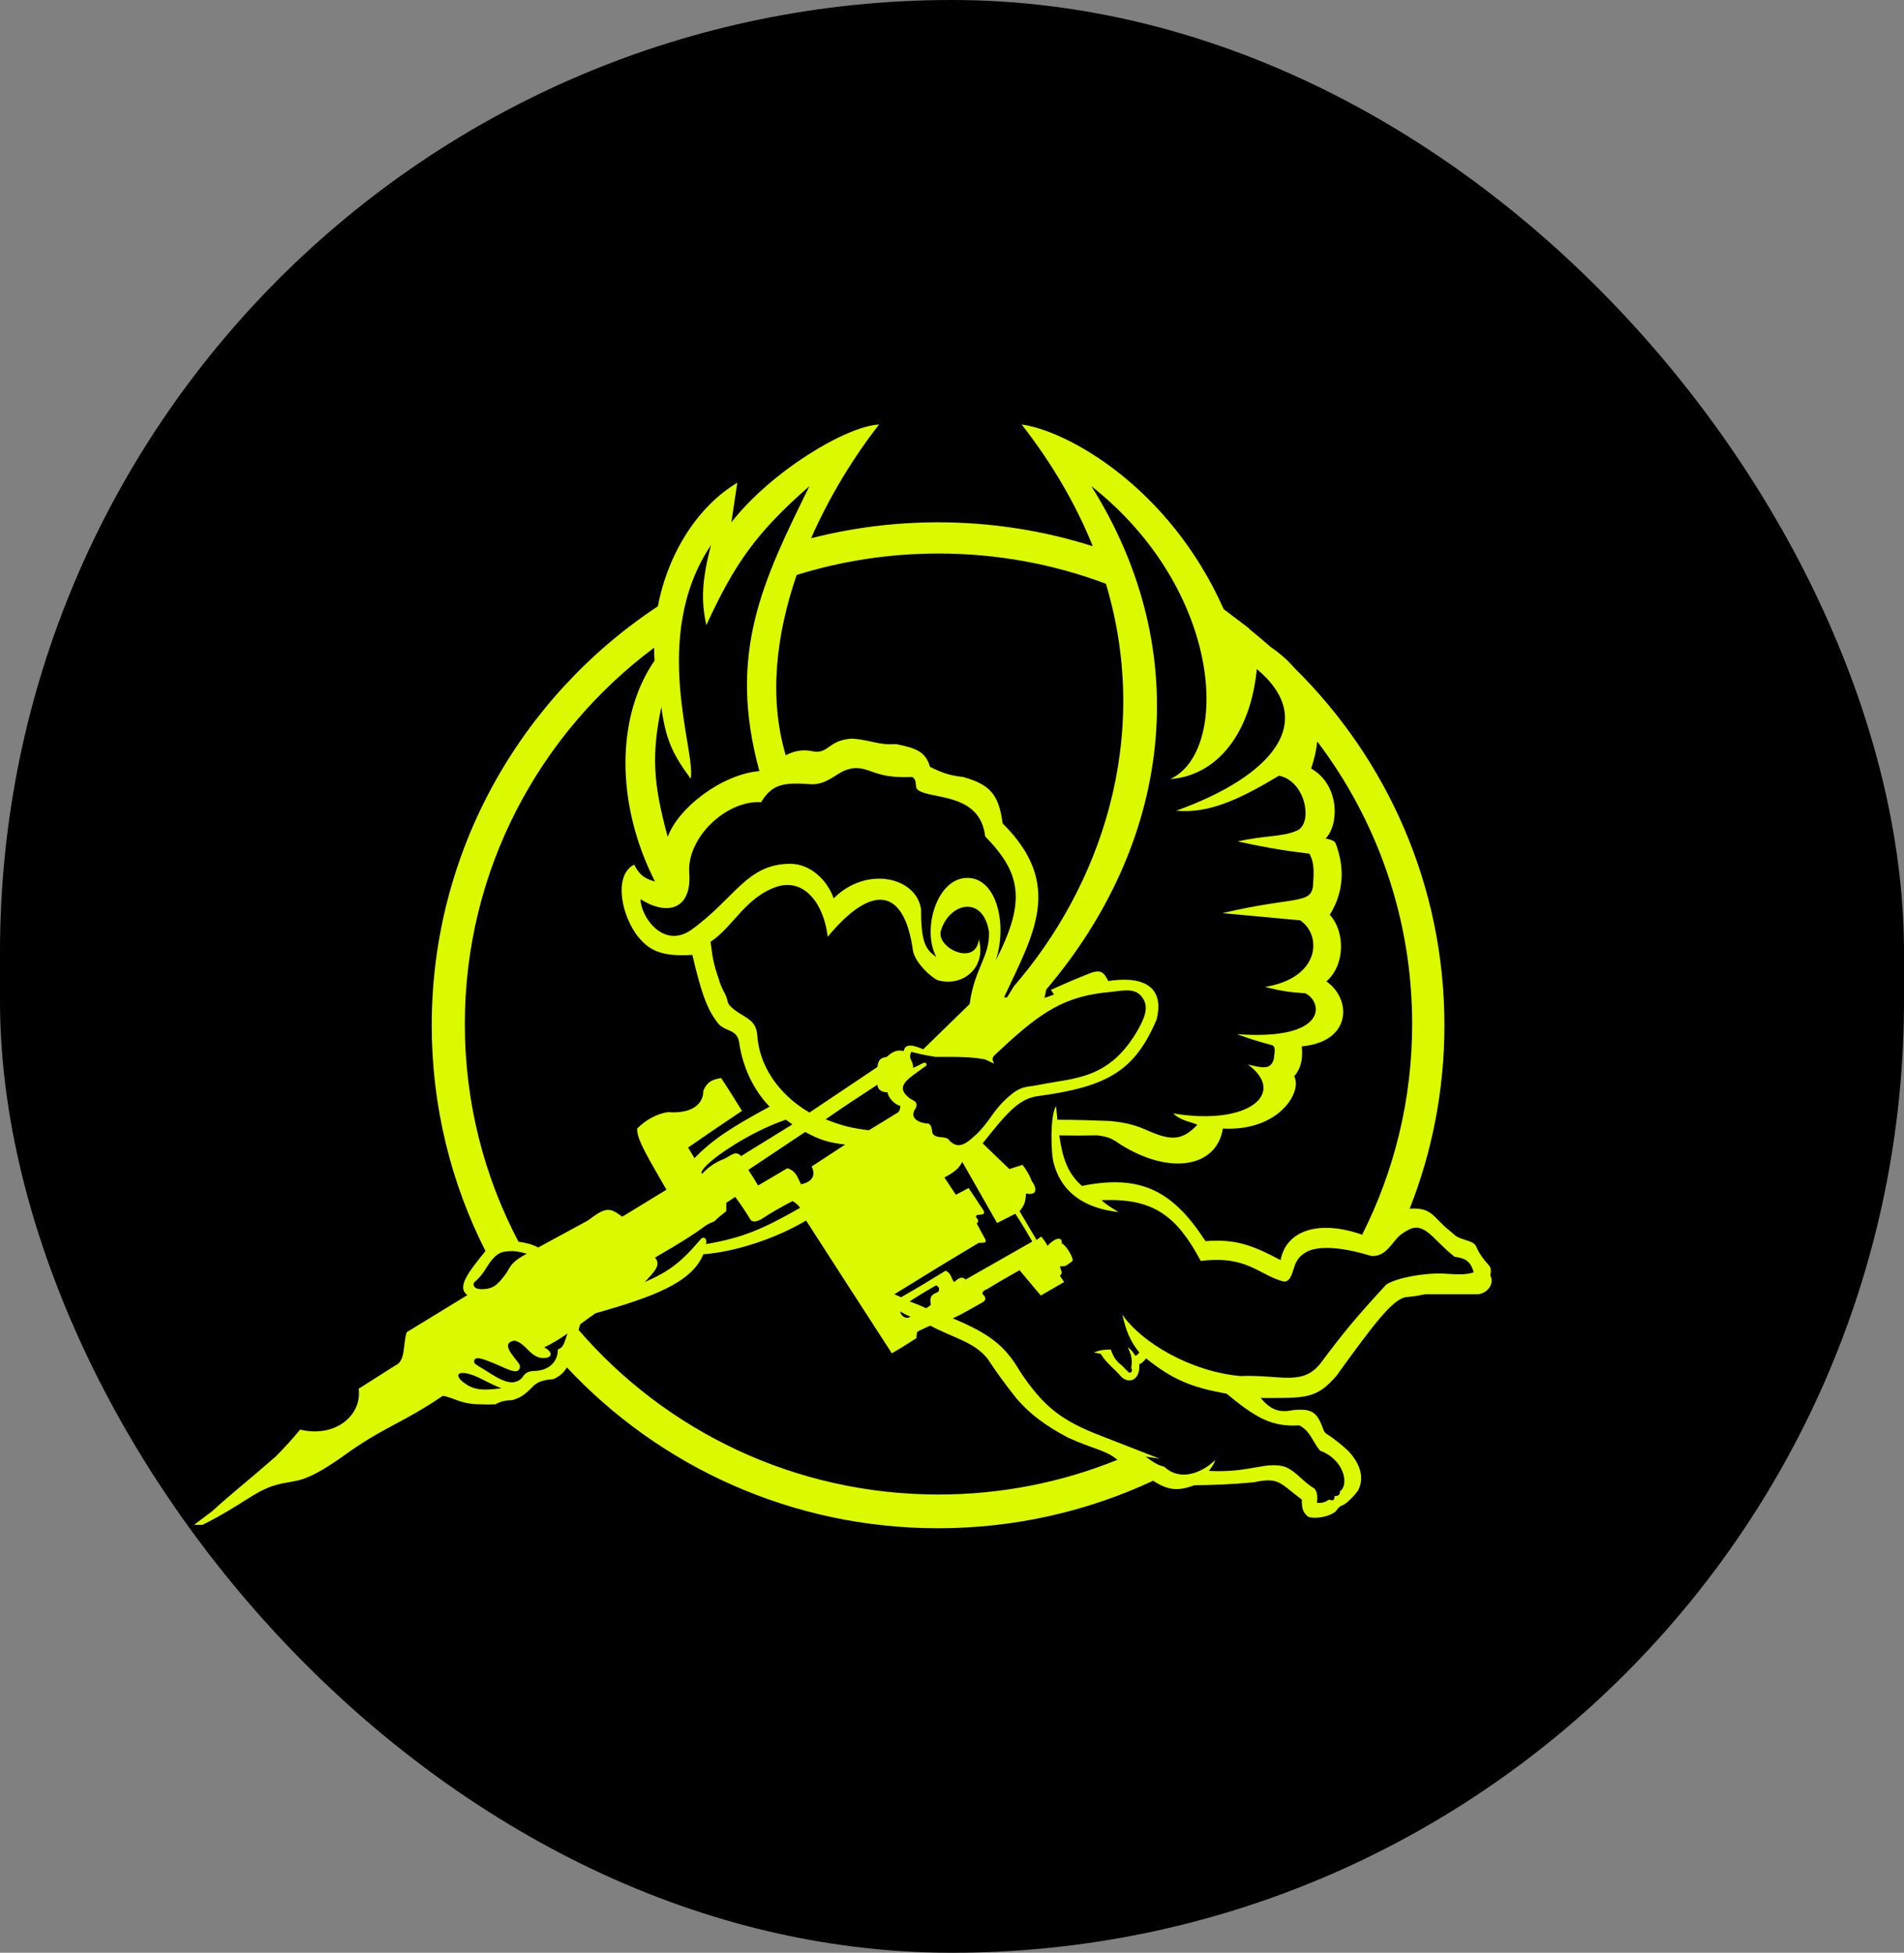 <svg width="157" height="161" viewBox="0 0 157 161" fill="none" xmlns="http://www.w3.org/2000/svg">
<rect x="0" y="0" width="157" height="161" fill="#808080" stroke="none"/>
<rect width="157" height="161" rx="78.5" fill="black"/>
<path fill-rule="evenodd" clip-rule="evenodd" d="M84.246 35C87.921 35.487 96.39 40.075 100.905 50.225C101.366 50.568 101.765 50.87 102.137 51.158C102.429 51.373 102.719 51.591 103.005 51.813L103.003 51.845C103.555 52.292 104.106 52.759 104.79 53.353C105.538 53.862 106.198 54.443 106.751 55.088C114.379 62.602 119.104 73.019 119.104 84.532C119.104 89.867 118.089 94.967 116.241 99.652C118.076 99.526 118.159 100.345 119.454 101.401C119.664 101.572 119.839 101.718 119.979 101.845C120.399 102.225 121.449 102.259 121.694 102.711C121.939 103.277 122.168 103.635 122.814 104.38C122.954 104.553 122.963 104.862 122.884 105.144C123.269 105.84 122.639 106.639 121.869 106.709H117.494C116.864 106.848 116.549 106.882 115.884 106.952C114.764 107.195 113.224 109.246 110.214 113.417C108.534 115.364 107.695 115.259 103.95 115.259C104.72 116.157 105.385 116.511 106.575 116.267C108.237 116.07 108.595 116.539 109.024 117.588C109.11 117.868 109.193 118.054 109.339 118.194C110.004 118.596 110.704 119.187 111.153 119.604C112.018 120.5 112.585 121.71 111.993 122.872C111.684 123.324 111.036 123.975 110.704 124.106C110.446 124.196 110.329 124.356 110.149 124.603L110.144 124.61C109.654 125.027 108.534 125.27 107.87 125.061C107.409 124.674 107.347 124.327 107.345 123.636C105.525 122.281 105.49 121.759 103.39 122.211C101.496 122.382 100.423 122.429 98.49 122.455C97.124 122.946 96.372 122.903 95.082 122.086C89.7 124.596 83.691 126 77.351 126C65.261 126 54.371 120.896 46.746 112.739C46.479 113.172 46.24 113.399 45.678 113.695C44.857 113.777 44.449 113.866 43.998 114.251C43.347 114.942 42.967 115.23 42.248 115.433C41.669 115.463 41.355 115.509 40.849 115.781C40.362 115.802 40.095 115.801 39.659 115.781C37.909 115.781 37.384 115.19 36.509 115.086C33.079 117.415 31.574 117.658 28.249 120.091C24.785 122.524 24.434 121.933 22.685 122.455C21.005 122.941 19.955 124.088 16.7 125.722H16C16.392 125.422 16.907 125.042 17.505 124.587C18.899 123.298 20.822 121.769 22.729 120.091C23.418 119.398 24.1 118.655 24.75 117.866C27.619 118.562 29.859 116.719 29.579 114.495L32.589 112.583C33.464 112.235 33.219 110.776 33.534 109.837L38.539 106.778C37.633 106.121 38.634 104.878 40.023 103.153L40.031 103.144C37.195 97.547 35.599 91.225 35.599 84.532C35.599 70.116 43.006 57.418 54.246 49.987C55.085 45.6 57.536 41.756 60.797 39.797L60.307 43.064C63.597 38.858 69.757 35.139 72.487 35C70.403 37.672 68.409 40.902 66.878 44.38C70.225 43.521 73.734 43.064 77.351 43.064C81.8 43.064 86.087 43.755 90.108 45.035C88.764 41.696 86.842 38.331 84.246 35ZM89.986 40.075C98.7 53.944 96.495 69.551 86.276 81.578L86.127 82.273L86.136 82.273C86.438 82.175 86.609 82.117 86.906 81.995C86.809 81.848 86.755 81.764 86.661 81.612C87.976 81.016 88.706 80.701 90.021 80.187C90.735 79.962 91.011 80.114 91.385 80.882C94.885 80.361 95.935 81.821 95.375 84.046C93.599 88.235 91.402 89.596 85.576 90.372C83.921 90.588 82.875 91.97 81.026 94.265C82.021 95.214 82.472 95.65 83.231 96.385L84.316 96.038C84.661 96.5 84.844 96.774 85.086 97.393C85.471 97.88 85.611 98.61 84.596 98.401C84.577 99.126 84.434 99.422 84.071 99.861L85.471 102.225C85.611 102.128 85.693 102.065 85.856 101.947C86.094 102.239 86.209 102.406 86.381 102.711C86.558 102.516 86.674 102.408 86.976 102.225C87.361 102.016 87.606 102.155 87.536 102.503C87.886 102.642 88.516 103.65 88.446 103.963C88.216 104.133 88.087 104.224 87.851 104.38C87.656 104.393 87.555 104.401 87.396 104.415C87.501 104.832 87.676 104.936 87.396 105.179L87.746 105.701L85.821 106.813L85.789 106.774C85.142 106 84.765 105.549 84.071 104.727C83.031 105.309 82.45 105.641 81.446 106.257C81.271 106.346 80.956 106.431 81.026 106.709C81.306 106.917 81.341 107.195 81.026 107.369C80.053 107.918 79.317 108.355 78.564 108.694C81.509 109.927 82.859 110.902 84.106 113.07C86.026 115.946 87.496 117.133 90.895 118.422L95.62 120.265L94.465 120.091C95.117 120.576 95.467 120.799 96.005 120.925C97.265 122.142 99.085 121.481 100.205 120.369C100.124 120.664 99.992 120.869 99.68 121.273C103.075 121.447 104.3 120.473 105.945 120.925C106.949 121.344 107.345 122.107 108.394 122.733C108.67 123.088 108.627 123.395 108.604 123.914C109.026 123.918 109.246 123.872 109.584 123.636C109.969 123.768 110.038 123.672 110.039 123.358C110.394 123.328 110.489 123.248 110.494 122.941C111.229 122.489 110.914 120.369 108.849 119.604C108.255 118.909 108.045 117.971 107.135 117.519C104.851 117.662 103.531 116.876 101.15 114.912C98.193 114.363 96.715 113.761 94.5 111.992C94.305 112.266 94.178 112.378 93.94 112.479C94.045 113.73 93.135 114.182 92.435 113.487C91.945 112.896 91.175 112.34 90.756 111.61C90.639 111.597 90.498 111.575 90.196 111.505C90.71 111.308 91.021 111.273 91.596 111.262C91.826 111.925 92.031 112.205 92.505 112.583L93.065 113.139C93.24 113.278 93.45 113 93.275 112.791C93.391 112.101 93.3 111.731 92.995 111.088C93.236 111.236 93.374 111.404 93.625 111.783C93.782 111.71 93.851 111.652 93.94 111.505C93.154 110.503 92.876 109.792 92.54 108.377C94.094 110.663 98.17 113.081 102.27 113.452C105.665 113.313 107.45 114.356 108.989 112.27C110.754 109.888 111.926 108.489 114.309 105.909C115.149 105.353 117.424 104.936 119.034 105.005C120.283 105.092 120.905 105.104 121.519 104.901C121.259 104 120.885 103.751 119.944 103.615C118.168 102.236 117.494 100.709 116.164 101.382C115.872 101.532 115.705 101.64 115.402 101.877C114.74 102.487 114.251 103.662 113.049 103.545C111.262 102.992 109.032 102.586 107.8 103.182C107.295 103.463 107.067 103.676 106.811 104.206C106.574 104.819 106.473 105.666 105.875 105.666C103.81 105.144 102.865 103.476 99.015 103.963C97.055 100.313 95.165 98.749 90.826 98.957C91.216 99.306 91.57 99.525 92.174 99.899L92.225 99.93C90.021 99.687 87.676 98.749 86.906 95.968C86.626 95.064 86.591 91.866 87.081 91.206C87.118 91.597 87.154 91.968 87.191 92.32C88.832 92.33 89.836 92.358 91.525 92.422C92.983 92.572 93.665 92.775 94.745 93.257C96.621 94.073 97.507 94.012 98.735 92.735C98.245 92.492 97.37 92.422 96.74 91.797C102.9 92.84 106.155 90.163 102.9 87.765C104.113 88.059 104.787 88.216 105.035 87.313C105.103 86.698 105.216 86.26 104.86 86.166C103.676 85.84 103.044 85.645 101.99 85.262C109.549 85.818 109.094 82.586 107.625 81.89C106.291 81.812 105.57 81.689 104.3 81.369C108.884 80.639 109.024 77.094 107.205 75.877L100.8 75.286C107.1 73.791 108.255 74.695 108.29 72.679C108.353 71.556 108.31 71.022 107.975 70.385C105.613 70.098 104.323 69.863 102.06 69.377C104.265 68.856 105.735 69.029 106.96 68.473C108.29 67.882 107.66 64.372 105.455 63.955C102.096 65.986 99.61 67.083 96.985 66.84C104.86 64.024 108.779 59.471 103.635 55.16C103.11 60.548 100.31 63.955 96.495 64.233C101.43 61.973 100.905 48.695 89.986 40.075ZM66.467 100.626C64.122 102.051 60.622 103.233 57.998 103.407C57.053 105.735 53.903 106.917 49.108 108.273C48.567 108.639 48.312 108.842 47.848 109.177L47.707 109.645C54.87 117.954 65.509 123.219 77.386 123.219C82.605 123.219 87.585 122.202 92.136 120.358C91.235 119.572 90.127 119.469 88.061 118.527C86.156 117.515 84.955 116.597 83.839 115.329C82.835 114.058 82.302 113.327 81.409 111.992C80.287 110.624 78.654 110.328 76.719 109.301C76.697 109.306 76.674 109.311 76.651 109.316C76.181 109.523 75.966 109.632 75.636 109.802C75.592 109.96 75.577 110.07 75.567 110.324C74.79 110.831 74.351 111.11 73.537 111.575C70.782 107.321 69.234 104.926 66.467 100.626ZM38.329 113.209C37.769 113.139 37.629 113.382 37.979 113.765C38.929 114.643 39.743 114.665 41.339 114.46C40.009 113.939 39.309 113.348 38.329 113.209ZM46.798 109.941C46.058 110.451 45.638 110.715 44.873 111.088C45.468 111.366 45.643 111.888 44.978 111.957C43.753 112.096 43.438 110.741 42.423 110.532C40.988 110.775 42.907 112.27 42.878 112.652C42.808 113.591 41.513 112.652 40.218 112.201C39.39 111.872 39.085 111.915 39.094 112.305C39.097 112.424 39.344 112.548 39.488 112.654C40.709 113.348 42.108 114.599 43.053 113.591C43.304 113.197 43.514 113.076 43.963 113.035C45.293 113.035 46.013 112.245 45.993 111.262C46.486 111.098 46.518 110.706 46.798 109.941ZM74.237 108.134C74.272 108.551 74.796 108.794 75.076 108.551C74.687 108.41 74.52 108.287 74.237 108.134ZM77.176 105.979C76.686 106.267 76.009 106.641 75.007 107.3C75.55 107.497 75.842 107.618 76.371 107.856C76.534 107.763 76.621 107.705 76.756 107.578C76.671 107.051 76.672 106.775 77.316 106.535C77.526 106.396 77.456 106.048 77.176 105.979ZM79.346 95.794C79.058 96.365 78.69 96.636 77.876 97.08L78.821 98.505L79.871 97.949L81.096 99.791C81.341 100.348 80.571 100 80.466 100.278C80.466 100.417 80.851 100.626 80.536 100.869L81.271 102.225C81.35 102.468 81.138 102.468 80.731 102.468H80.711C77.913 104.139 76.395 105.066 73.747 106.709L74.306 106.952C75.756 106.121 76.559 105.639 77.981 104.762C78.471 105.005 78.401 105.388 78.681 105.701C79.118 105.318 79.335 105.226 79.626 105.492L85.121 102.364C84.586 101.44 84.284 100.928 83.721 100.07L82.216 100.834L79.346 95.794ZM43.438 103.372C42.806 103.181 42.379 103.123 41.899 103.162C41.428 103.206 41.177 103.271 40.8 103.615C40.075 104.329 40.098 104.863 39.099 105.735C38.994 105.874 38.994 106.257 39.659 106.291C40.638 106.291 40.989 105.97 41.618 105.144C42.038 104.658 41.934 104.136 43.438 103.372ZM60.622 98.679C60.338 98.874 60.179 98.981 59.887 99.166V99.861C59.483 100.169 59.262 100.348 58.907 100.695C57.683 101.182 58.662 101.008 54.008 103.685C54.533 104.275 54.008 104.797 53.168 105.701C55.171 104.829 56.181 104.061 57.788 102.155C58.138 101.842 58.347 102.294 58.208 102.572C61.3 102.052 62.989 101.282 65.977 99.583C65.766 99.305 65.628 99.183 65.347 99.027C64.242 99.619 63.653 99.945 62.827 100.487C62.407 100.73 62.057 100.799 61.882 100.556C61.432 99.814 61.152 99.401 60.622 98.679ZM108.619 61.132C108.543 61.848 108.377 62.593 108.115 63.364C110.494 64.719 110.424 68.021 109.304 69.134C109.808 69.243 110.046 69.318 110.144 69.551C110.949 71.706 110.739 73.652 109.654 75.425C110.879 76.746 110.984 79.492 109.374 80.917C111.474 82.377 111.474 85.888 107.345 86.27C107.45 87.382 107.24 88.147 106.715 88.738C107.415 89.989 105.49 93.291 100.835 93.048C100.345 96.211 96.495 96.976 92.296 94.299C91.686 93.843 91.281 93.708 90.476 93.604C89.248 93.63 88.514 93.633 87.346 93.61C87.617 95.509 88.048 96.754 89.216 97.775C94.045 96.802 96.705 98.158 99.4 102.329C101.857 102.144 103.206 102.627 105.595 103.893C106.017 101.552 108.591 100.492 112.319 101.797C114.958 96.572 116.444 90.672 116.444 84.428C116.444 75.685 113.532 67.618 108.619 61.132ZM53.933 53.406C44.457 60.484 38.329 71.745 38.329 84.428C38.329 90.904 39.927 97.009 42.752 102.376C43.483 102.482 43.847 102.588 44.383 102.85L48.478 100.626C50.018 99.444 50.298 99.583 51.313 100.313L54.953 98.088C53.59 95.681 52.484 93.973 52.538 93.048C53.203 92.353 54.218 91.797 55.093 91.693C56.913 91.832 57.997 91.136 57.998 89.92C58.313 89.19 58.684 89.023 59.467 88.877C60.101 89.855 60.471 90.435 61.182 91.588C59.378 92.803 58.355 93.489 56.738 94.612L57.263 95.481C58.756 93.974 60.133 93.044 63.457 91.241C62.057 89.781 61.252 87.904 60.972 86.096C60.832 84.81 59.922 85.123 59.257 84.428C58.297 83.245 57.835 81.879 57.088 78.727C54.428 78.901 53.413 78.31 52.431 76.989C51.054 74.958 50.744 72.038 52.293 71.289C52.71 72.084 53.071 72.398 53.924 72.655L54.008 72.679C50.718 66.214 50.823 59.019 53.973 54.465C53.949 54.111 53.935 53.758 53.933 53.406ZM112.327 101.8C112.334 101.802 112.342 101.805 112.349 101.807L112.439 101.758L112.327 101.8ZM61.707 96.455C62.046 96.967 62.22 97.247 62.512 97.741C63.458 97.183 63.987 96.87 64.927 96.316C65.557 96.524 65.697 96.872 66.047 97.636C66.852 97.497 67.342 96.976 66.922 96.177L69.687 94.369C68.34 94.2 67.61 93.998 66.397 93.326L61.707 96.455ZM64.776 92.32C63.057 92.912 61.278 93.878 59.955 94.762C59.294 95.203 58.745 95.625 58.375 95.969C58.19 96.141 58.048 96.295 57.959 96.424C57.914 96.488 57.882 96.547 57.864 96.6C57.847 96.652 57.843 96.702 57.86 96.746L57.881 96.798L57.919 96.756L57.968 96.701C58.48 96.146 59.115 95.784 59.62 95.583L59.678 95.559C59.812 95.501 59.935 95.43 60.05 95.361C60.182 95.282 60.303 95.208 60.42 95.157C60.536 95.106 60.644 95.08 60.751 95.096C60.858 95.112 60.968 95.17 61.087 95.296L61.106 95.317L65.34 92.703L64.807 92.325L64.793 92.314L64.776 92.32ZM94.115 82.134C93.451 81.369 92.505 81.717 90.895 81.856C87.353 82.303 85.423 83.791 82.006 87C81.796 87.209 81.809 87.373 81.971 87.695L81.236 87.348C80.165 87.142 79.152 87.124 77.141 87.139C76.311 87.002 75.872 86.911 75.147 86.722C74.832 87.313 75.356 87.487 75.287 88.043C75.951 87.8 76.371 87.348 76.406 87.834C75.041 88.877 73.641 89.503 75.007 90.546C75.286 90.754 75.776 90.824 75.496 91.38C74.867 92.283 75.986 92.631 76.546 92.631C76.966 92.874 76.756 93.326 76.966 93.535C77.281 93.848 77.701 93.674 78.156 93.882C79.031 94.995 79.836 94.126 80.571 93.465C81.621 92.422 81.866 91.623 82.951 90.615C84.211 89.433 84.596 89.677 85.716 89.433C88.691 88.842 91.526 89.016 93.905 84.775C94.57 83.559 94.675 82.829 94.115 82.134ZM72.347 89.433C70.621 90.554 69.681 91.179 68.077 92.284C69.518 92.852 70.291 93.017 71.647 93.187C72.598 92.608 73.112 92.286 74.026 91.727C74.166 91.623 74.237 91.449 74.237 91.171C73.817 91.102 73.222 90.511 73.187 90.059C72.767 90.059 72.382 89.885 72.347 89.433ZM68.252 77.233C67.937 74.521 66.327 72.401 64.087 73.096C61.462 73.965 60.482 76.398 58.593 77.65C58.742 78.903 58.863 79.582 59.257 80.674C59.493 81.584 59.817 81.856 59.954 82.377C60.007 82.641 60.052 82.761 60.167 82.898C61.112 83.906 62.337 83.872 62.442 85.332C62.582 87.765 64.122 90.198 66.747 91.727L72.347 87.973C72.425 87.427 72.565 87.216 73.117 87.139C73.664 86.646 73.984 86.55 74.516 86.653C74.656 85.992 75.322 86.166 76.126 86.513C77.582 85.094 78.415 84.283 79.953 82.782C80.383 79.721 81.621 78.917 81.551 76.816C81.026 73.687 78.191 74.487 77.561 76.816C77.316 78.241 80.487 79.666 80.711 77.441C81.376 79.84 79.311 81.404 77.316 80.813C76.756 80.57 75.468 79.366 75.287 78.414C74.552 73.096 71.857 72.888 68.252 77.233ZM77.386 45.636C73.312 45.636 69.384 46.256 65.691 47.405C64.001 52.322 63.379 57.536 64.787 62.251L64.785 62.272C65.51 61.887 66.178 61.809 66.817 61.904C68.392 62.286 68.147 61.035 70.247 60.896C71.822 61 72.382 61.452 73.887 61.348C75.62 61.685 76.345 62.027 76.686 63.225C77.751 63.753 78.35 63.939 79.416 64.059C81.583 64.675 82.361 65.447 82.671 67.882C87.779 72.955 85.194 77.034 82.793 82.229L83.037 82.232L83.616 81.299C90.668 73.147 95.034 60.96 91.192 48.13C86.9 46.518 82.247 45.636 77.386 45.636ZM71.333 63.433C70.69 63.275 70.33 63.286 69.687 63.511C68.805 63.889 68.039 64.779 66.712 64.65C64.472 64.476 63.611 64.743 62.757 66.144C59.957 65.936 56.528 69.064 56.843 72.123C56.983 75.043 54.953 75.495 52.818 74.139C52.818 75.529 54.673 78.275 56.983 76.677C60.622 74.07 61.567 71.219 65.172 71.219C66.852 71.219 68.253 72.619 68.742 74.07C71.437 71.358 75.567 72.297 75.951 74.973C75.944 77.622 76.296 78.283 77.211 78.901C76.056 76.816 77.106 72.749 79.451 72.401C82.111 72.053 83.126 76.086 82.111 79.179C84.631 74.278 84.192 71.987 81.236 68.96C80.85 65.609 77.397 65.862 76.021 65.307C75.695 65.173 75.563 65.077 75.532 64.823C75.497 64.567 75.542 64.244 75.216 64.059C72.824 64.168 72.095 63.633 71.333 63.433ZM66.747 40.075C62.382 43.896 60.585 46.449 58.242 51.545C57.788 49.495 57.892 47.75 58.627 44.941C53.553 52.519 57.438 62.043 56.948 64.198C55.542 62.273 54.895 61.076 54.533 58.289C53.728 62.182 53.835 64.524 55.058 68.995C55.926 66.615 59.447 63.893 62.544 63.579L62.617 63.572C59.958 53.874 62.897 47.896 66.747 40.075Z" fill="#DBFA00"/>
</svg>
